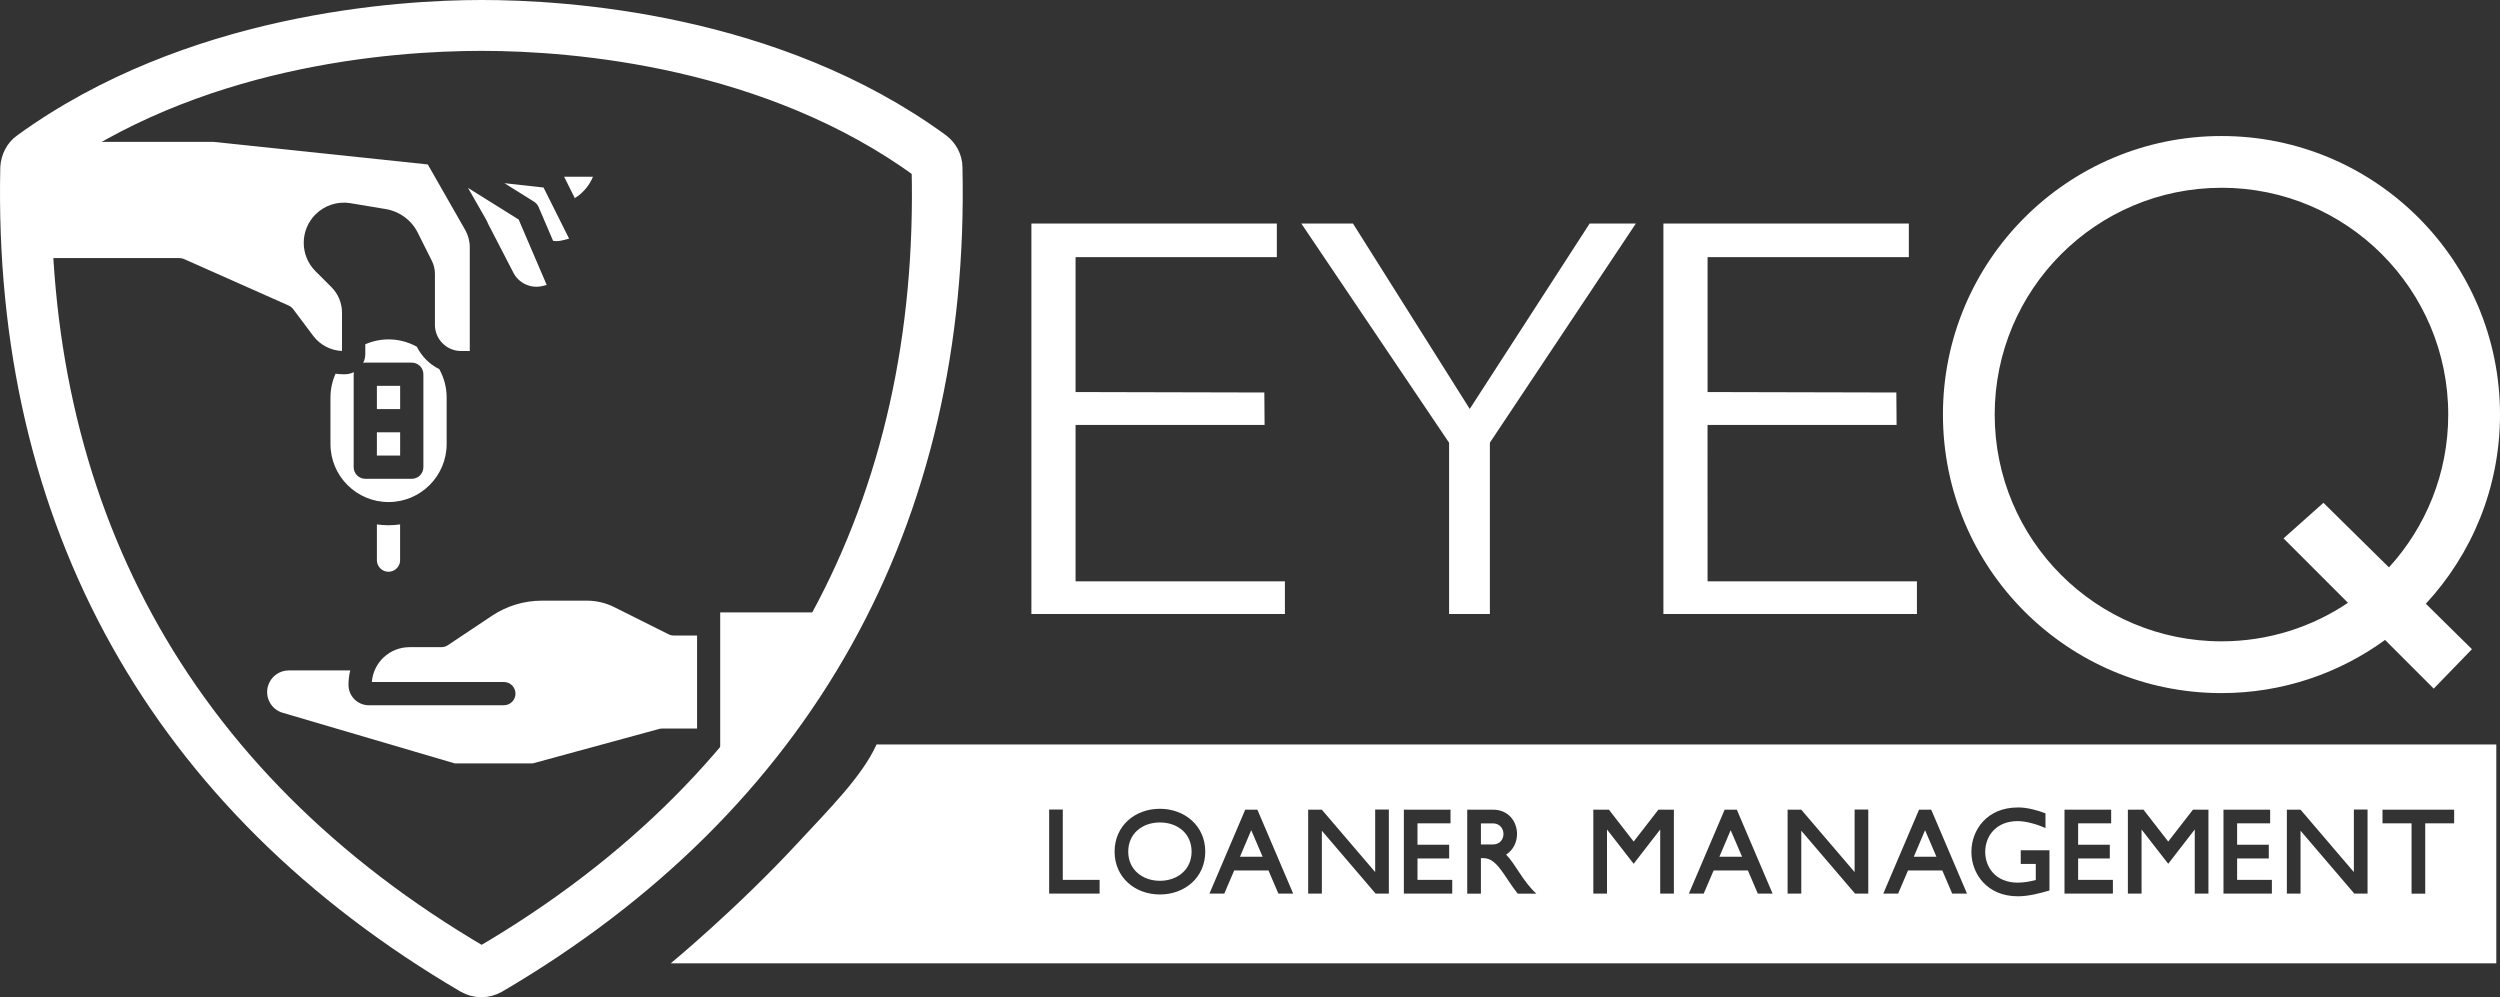 <svg xmlns="http://www.w3.org/2000/svg" id="Layer_2" data-name="Layer 2" viewBox="0 0 608.54 242.74"><rect x="0" y="0" width="608.54" height="242.74" fill="#333333" stroke="none"/><defs><style> .cls-1 { stroke: #fff; stroke-miterlimit: 10; stroke-width: 5px; } .cls-1, .cls-2 { fill: #fff; } .cls-3 { fill: none; } .cls-3, .cls-2 { stroke-width: 0px; } </style></defs><g id="Layer_1-2" data-name="Layer 1"><path class="cls-3" d="m224.4,41.02c-37.19-27.16-84.28-31.14-107.15-31.14S47.29,13.72,10.1,41.02c-1.92,80.59,32.18,148.04,107.15,191.87,74.98-43.84,109.07-111.29,107.15-191.87Z"></path><path class="cls-3" d="m540.74,156.11c11.4,0,21.99-3.46,30.79-9.38l-15.68-15.68,9.71-8.66,15.95,15.72c8.96-9.81,14.43-22.87,14.43-37.21,0-30.49-24.72-55.2-55.2-55.2s-55.2,24.72-55.2,55.2,24.72,55.2,55.2,55.2Z"></path><path class="cls-2" d="m540.74,168.71c14.88,0,28.64-4.81,39.82-12.94l11.85,11.85,9.3-9.6-11.22-11.06c11.2-12.09,18.05-28.27,18.05-46.05,0-37.45-30.36-67.8-67.8-67.8s-67.8,30.36-67.8,67.8,30.36,67.8,67.8,67.8Zm0-123.01c30.49,0,55.2,24.72,55.2,55.2,0,14.34-5.47,27.4-14.43,37.21l-15.95-15.72-9.71,8.66,15.68,15.68c-8.8,5.92-19.39,9.38-30.79,9.38-30.49,0-55.2-24.72-55.2-55.2s24.72-55.2,55.2-55.2Z"></path><polygon class="cls-2" points="352.73 149.46 362.66 149.46 362.66 107.75 398.19 54.42 386.94 54.42 357.76 99.54 329.34 54.42 316.77 54.42 352.73 107.77 352.73 149.46"></polygon><polygon class="cls-2" points="312.77 149.46 312.77 141.5 261.81 141.5 261.81 103.43 307.82 103.43 307.76 95.54 261.81 95.43 261.81 62.59 310.8 62.59 310.8 54.42 251.06 54.42 251.06 149.46 312.77 149.46"></polygon><polygon class="cls-2" points="466.61 149.46 466.61 141.5 415.65 141.5 415.64 103.43 461.66 103.43 461.6 95.54 415.65 95.43 415.65 62.59 464.64 62.59 464.64 54.42 404.9 54.42 404.9 149.46 466.61 149.46"></polygon><polygon class="cls-2" points="468.59 202.08 465.85 208.54 471.36 208.54 468.59 202.08"></polygon><path class="cls-2" d="m194.55,204.8c-15.08,16.34-31.29,29.69-31.29,29.69h444.38v-53.28H213.37c-3.52,7.82-11.84,16.03-18.82,23.59Zm385.39-7.71h17.44v3.33h-7.04v17.11h-3.33v-17.11h-7.07v-3.33Zm-23.28,0h3.33l12.98,15.19v-15.22h3.33v20.46h-3.22l-13.09-15.31v15.31h-3.33v-20.43Zm-15.44,0h11.37v3.33h-8.04v5.21h7.71v3.33h-7.71v5.21h8.46v3.35h-11.78v-20.43Zm-23.26,0h3.8l6.02,7.76,6.02-7.76h3.77v20.43h-3.33v-15.61l-6.46,8.35-6.49-8.35v15.61h-3.33v-20.43Zm-15.44,0h11.37v3.33h-8.04v5.21h7.71v3.33h-7.71v5.21h8.46v3.35h-11.78v-20.43Zm-11.36-.55c2.25,0,4.66.64,6.74,1.44v3.58c-1.75-.8-4.6-1.69-6.74-1.69-5.38,0-7.93,3.74-7.93,7.49s2.55,7.49,7.93,7.49c1.47,0,2.97-.28,4.38-.64v-3.91h-3.66v-3.33h6.99v9.79c-2.5.72-5.07,1.41-7.71,1.41-7.43,0-11.29-5.43-11.29-10.81s3.85-10.81,11.29-10.81Zm-24.04.55h2.97l8.71,20.43h-3.6l-2.41-5.63h-8.35l-2.41,5.63h-3.61l8.71-20.43Zm-31.99,0h3.33l12.98,15.19v-15.22h3.33v20.46h-3.22l-13.09-15.31v15.31h-3.33v-20.43Zm-15.33,0h2.97l8.71,20.43h-3.6l-2.41-5.63h-8.35l-2.41,5.63h-3.61l8.71-20.43Zm-31.96,0h3.8l6.02,7.76,6.02-7.76h3.77v20.43h-3.33v-15.61l-6.46,8.35-6.49-8.35v15.61h-3.33v-20.43Zm-30.69,0h6.27c3.83,0,5.85,2.94,5.85,5.91,0,1.97-.91,3.94-2.66,5.02,2.36,2.41,4.02,6.43,7.35,9.51h-4.52c-3.27-4.08-4.96-8.65-8.35-8.65h-.61v8.65h-3.33v-20.43Zm-15.44,0h11.37v3.33h-8.04v5.21h7.71v3.33h-7.71v5.21h8.46v3.35h-11.78v-20.43Zm-23.28,0h3.33l12.98,15.19v-15.22h3.33v20.46h-3.22l-13.09-15.31v15.31h-3.33v-20.43Zm-15.33,0h2.97l8.71,20.43h-3.6l-2.41-5.63h-8.35l-2.41,5.63h-3.61l8.71-20.43Zm-20.76-.22c6.05,0,11.04,4.16,11.04,10.43s-4.96,10.43-11.04,10.43-11.03-4.16-11.03-10.43,4.94-10.43,11.03-10.43Zm-26.97.19h3.33v17.11h8.96v3.35h-12.28v-20.46Z"></path><path class="cls-2" d="m365.97,203c0-1.39-1-2.58-2.55-2.58h-2.94v5.13h2.94c1.61,0,2.55-1.19,2.55-2.55Z"></path><polygon class="cls-2" points="421.27 202.08 418.53 208.54 424.05 208.54 421.27 202.08"></polygon><path class="cls-2" d="m282.34,214.4c4.21,0,7.71-2.66,7.71-7.1s-3.44-7.1-7.71-7.1-7.71,2.69-7.71,7.1,3.49,7.1,7.71,7.1Z"></path><polygon class="cls-2" points="304.57 202.08 301.83 208.54 307.34 208.54 304.57 202.08"></polygon><path class="cls-1" d="m231.78,40.73c0-2.21-1.18-4.43-2.95-5.76C188.68,5.6,137.47,2.5,117.25,2.5S45.96,5.75,5.67,34.97c-1.92,1.33-2.95,3.54-3.1,5.76C.65,126.92,38.88,195.55,113.41,239.24c2.36,1.33,5.17,1.33,7.53,0,74.53-43.69,112.76-112.32,110.84-198.51Zm-114.53,192.17C42.27,189.06,8.18,121.61,10.1,41.02,47.29,13.72,94.37,9.88,117.25,9.88s69.96,3.98,107.15,31.14c1.92,80.59-32.18,148.04-107.15,191.87Z"></path></g><g id="Layer_3" data-name="Layer 3"><path class="cls-2" d="m91.74,105.23h5.66v5.66h-5.66v-5.66Z"></path><path class="cls-2" d="m91.74,93.92h5.66v5.66h-5.66v-5.66Z"></path><path class="cls-2" d="m106.92,89.85c-2.36-1.17-4.28-3.09-5.45-5.45-.05-.03-.11-.05-.16-.08-3.83-2.07-8.4-2.27-12.39-.52v2.35c0,.75-.17,1.49-.51,2.17.17-.03.34-.05.51-.05h11.31c1.56,0,2.83,1.27,2.83,2.83v22.62c0,1.56-1.27,2.83-2.83,2.83h-11.31c-1.56,0-2.83-1.27-2.83-2.83v-22.62c0-.17.02-.34.05-.51-.67.33-1.42.51-2.17.51h-.35c-.65,0-1.3-.05-1.94-.13-.82,1.82-1.24,3.79-1.24,5.79v11.31c0,7.81,6.33,14.14,14.14,14.14s14.14-6.33,14.14-14.14v-11.31c0-2.38-.6-4.72-1.74-6.81-.02-.03-.03-.06-.05-.1Z"></path><path class="cls-2" d="m91.74,127.65v8.69c0,1.07.6,2.05,1.56,2.53.8.4,1.73.4,2.53,0,.96-.48,1.57-1.46,1.56-2.53v-8.69c-1.88.27-3.78.27-5.66,0Z"></path><path class="cls-2" d="m122.8,44.6l7.2,4.5c.49.31.87.75,1.1,1.28l3.53,8.24h.01c.68.12,1.38.09,2.05-.07l1.84-.46-6.22-12.44-9.52-1.06Z"></path><path class="cls-2" d="m104.14,40.03l-52.14-5.49H9.73v28.28h33.93c.4,0,.79.08,1.15.24l25.45,11.31c.44.2.82.5,1.11.89l4.88,6.5c1.67,2.21,4.23,3.56,7,3.67v-9.32c0-2.33-.92-4.57-2.57-6.21l-3.88-3.88c-3.82-3.82-3.82-10.01,0-13.83,2.23-2.23,5.41-3.25,8.52-2.73l8.62,1.44c3.34.56,6.22,2.69,7.74,5.72l3.44,6.87c.49.98.75,2.06.75,3.16v12.43c0,3.51,2.85,6.36,6.36,6.36h2.12v-25.27c0-1.48-.39-2.93-1.12-4.21l-9.1-15.93Z"></path><path class="cls-2" d="m137.32,43.02l2.6,5.21c1.98-1.23,3.52-3.05,4.42-5.21h-7.02Z"></path><path class="cls-2" d="m113.91,45.72l4.25,7.43c.27.47.51.96.72,1.46l6.01,11.62s.01.02.02.04c1.32,2.68,4.34,4.07,7.23,3.33l.94-.23-6.83-15.93-12.34-7.71Z"></path><path class="cls-2" d="m169.65,177.34h-8.48c-.25,0-.5.03-.74.1l-30.74,8.38h-19.01l-41.88-12.32c-2.79-.82-4.38-3.74-3.56-6.53.66-2.24,2.71-3.78,5.05-3.78h14.96c-.28,1.16-.43,2.34-.42,3.53,0,2.73,2.22,4.95,4.95,4.95h32.87c1.56,0,2.83-1.27,2.83-2.83s-1.27-2.83-2.83-2.83h-32.14c.38-4.78,4.36-8.48,9.16-8.48h7.78c.56,0,1.1-.17,1.57-.48l10.73-7.16c3.6-2.4,7.83-3.68,12.16-3.68h10.96c2.3,0,4.58.54,6.64,1.57l13.24,6.62c.39.2.83.3,1.27.3h5.66v22.62Zm16.97,5.66h-11.31v-33.93h25.26l-13.95,33.93Z"></path></g></svg>